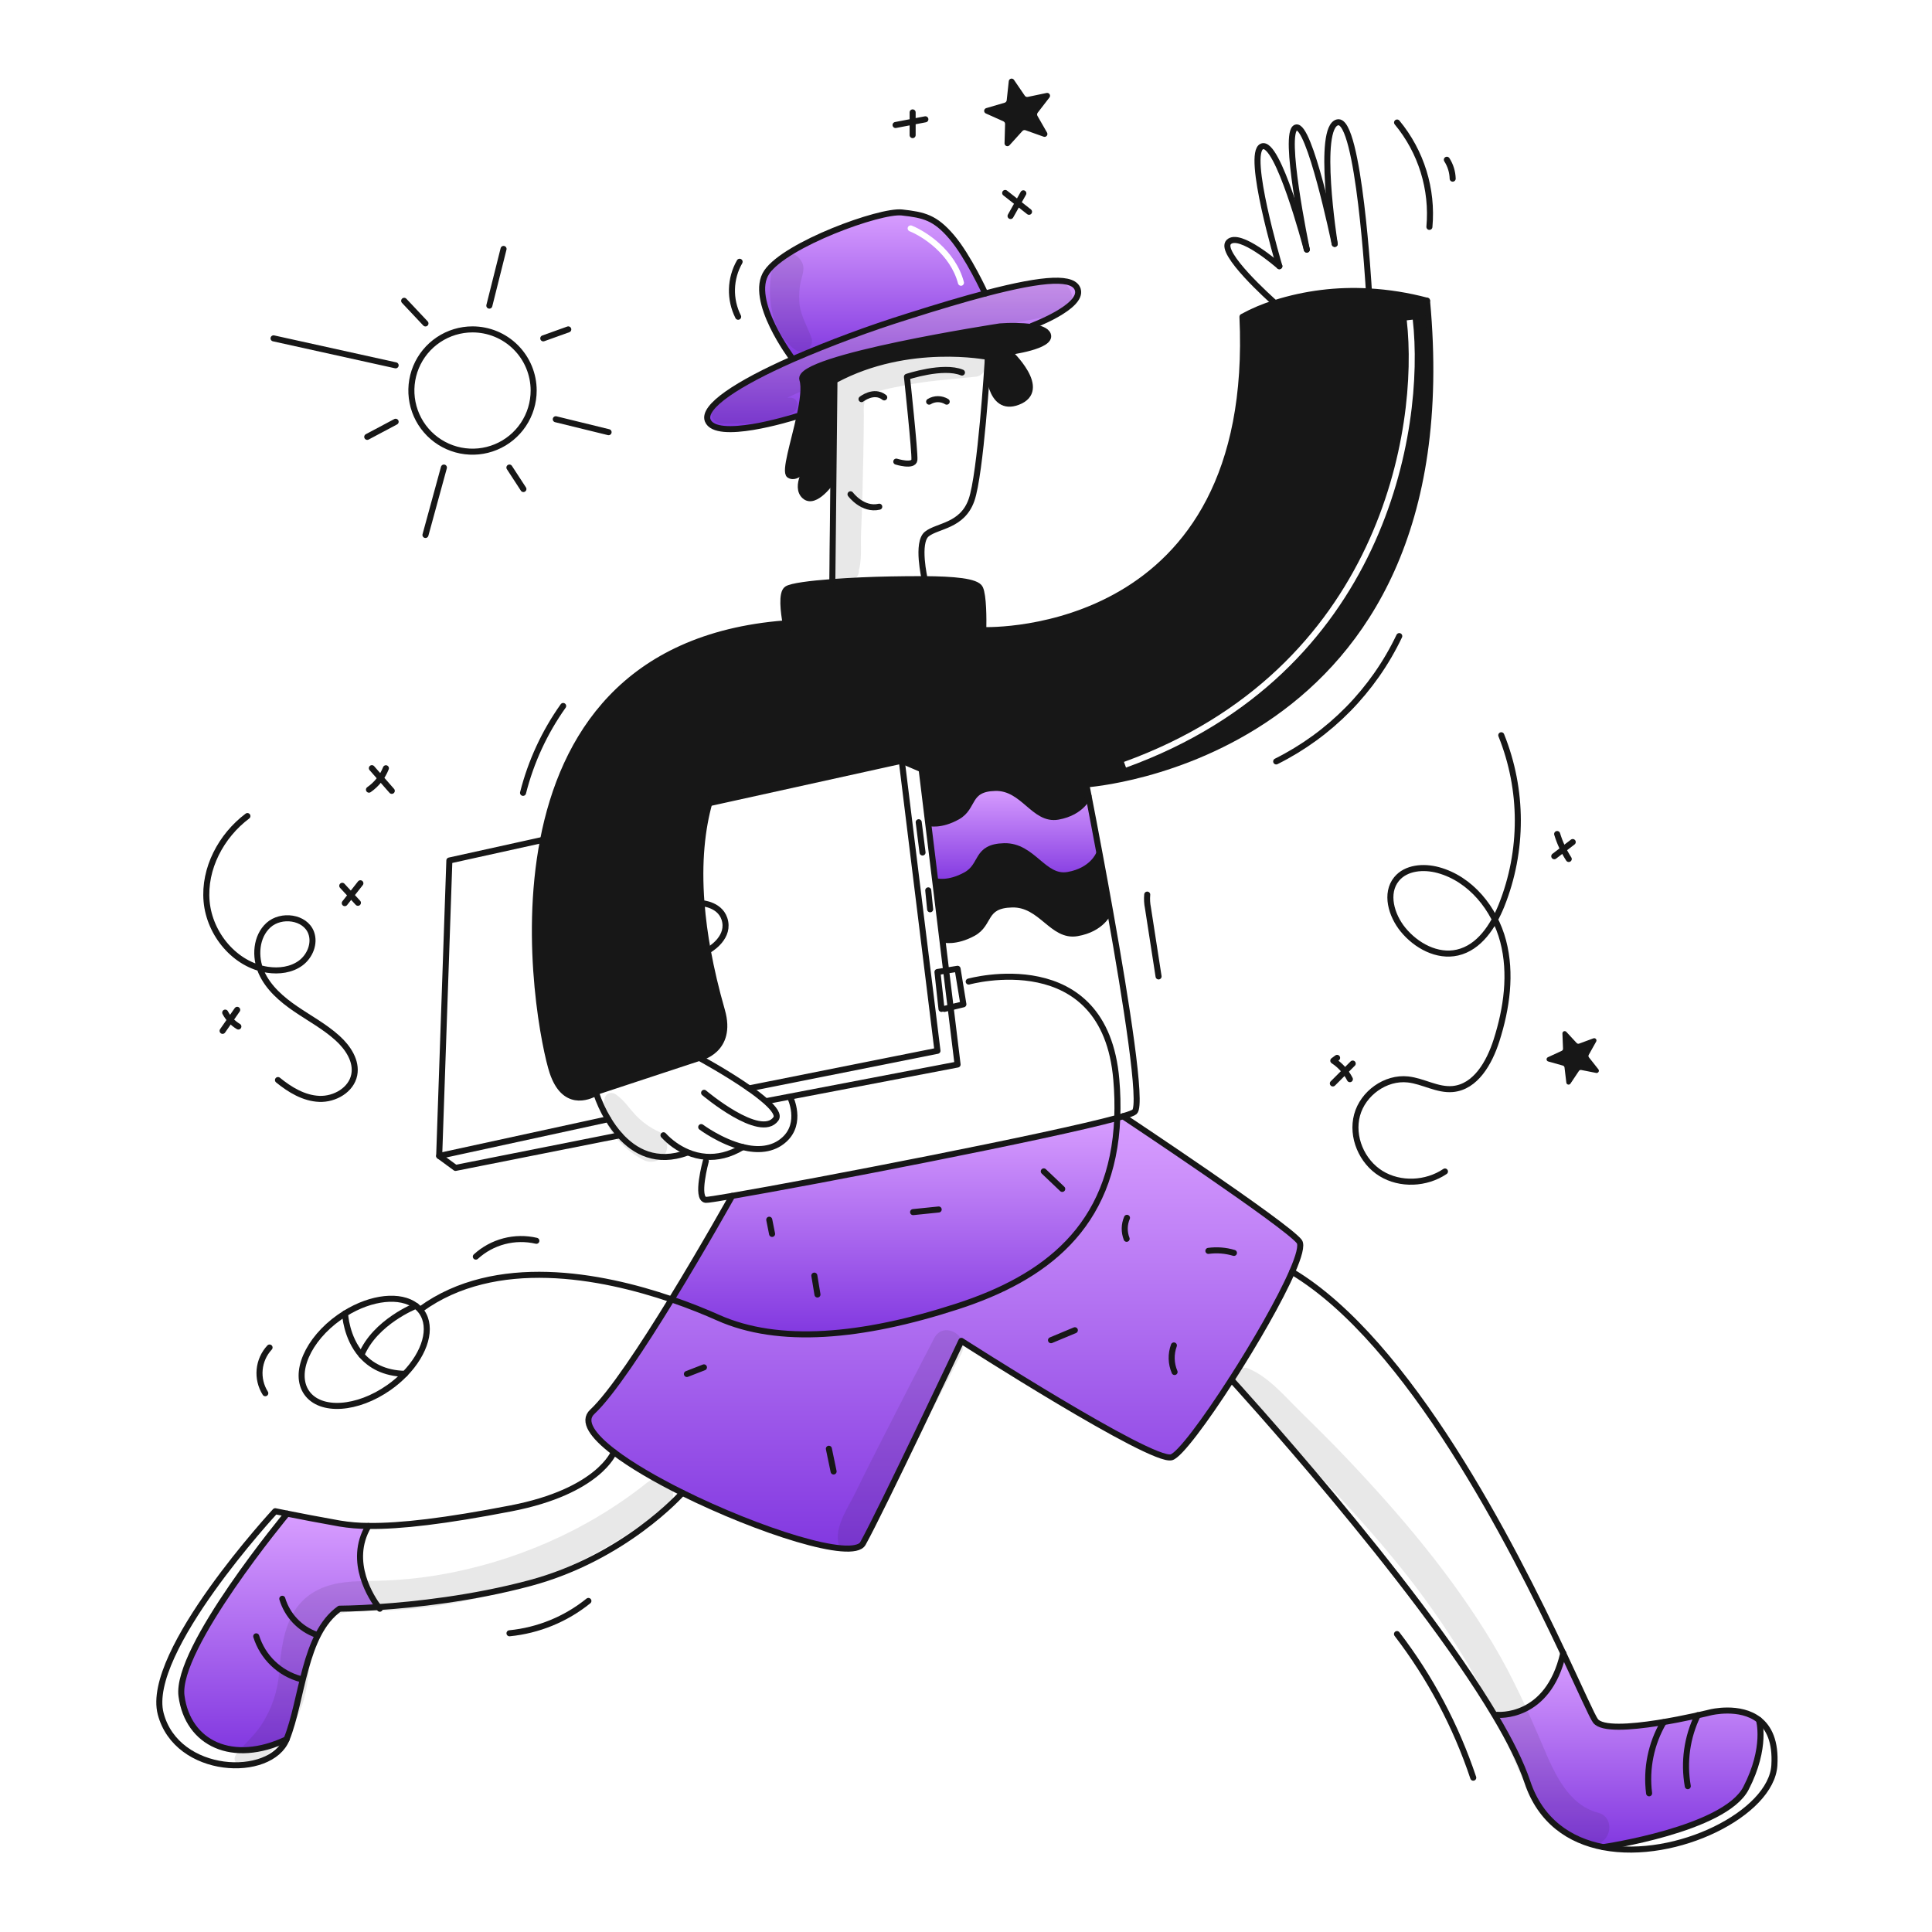 <svg width="960" height="960" viewBox="0 0 960 960" fill="none" xmlns="http://www.w3.org/2000/svg">
<g clip-path="url(#clip0_510_1395)">
<path fill-rule="evenodd" clip-rule="evenodd" d="M489.566 145.833C489.566 145.833 481.171 127.445 472.877 117.752C464.592 108.048 459.127 106.809 448.195 105.58C437.263 104.351 390.346 121.459 381 135.21C371.654 148.961 393.759 178.242 393.759 178.242L393.869 178.481C412.574 170.397 431.688 163.292 451.131 157.196C466.141 152.419 478.883 148.641 489.566 145.833ZM453.057 112.107C452.288 111.8 451.415 112.174 451.107 112.943C450.8 113.712 451.174 114.585 451.943 114.893C455.111 116.16 460.205 119.014 464.985 123.405C469.76 127.791 474.143 133.639 476.049 140.882C476.26 141.683 477.081 142.161 477.882 141.951C478.683 141.74 479.161 140.919 478.951 140.118C476.857 132.161 472.073 125.842 467.015 121.195C461.961 116.553 456.555 113.507 453.057 112.107Z" fill="url(#paint0_linear_510_1395)"/>
<path fill-rule="evenodd" clip-rule="evenodd" d="M353.156 398.925L448.073 377.988L457.945 382.226L461.203 409.008L461.532 408.968C461.532 408.968 467.347 410.547 475.813 405.79C479.137 403.923 480.558 401.375 481.913 398.947C484.008 395.191 485.943 391.723 494.513 391.51C501.575 391.335 506.381 395.441 510.925 399.321C515.459 403.195 519.732 406.844 525.722 405.79C537.714 403.681 540.842 395.507 540.842 395.507L540.902 395.497C540.182 391.819 539.773 389.741 539.773 389.741C539.773 389.741 730.237 377.049 709.081 149.426C699.604 146.896 689.893 145.346 680.1 144.799C664.346 143.881 648.556 145.852 633.511 150.613C627.911 152.323 622.502 154.607 617.371 157.428C624.786 316.453 492.354 313.225 488.597 313.095C488.707 307.659 488.717 296.077 486.988 292.339C485.349 288.792 473.517 287.892 459.476 287.792C453.96 287.752 448.093 287.832 442.367 287.932C433.223 288.093 422.72 288.543 413.576 289.232C402.424 290.062 393.28 291.241 391.051 292.7C388.123 294.599 389.422 304.389 390.372 309.689L389.762 309.799C310.454 316.109 279.8 366.076 269.871 417.309C259.848 469.041 270.991 522.076 274.538 532.709C280.314 550.045 292.087 545.298 296.164 543.009C296.655 542.743 297.129 542.446 297.583 542.12L347.51 525.651C347.51 525.651 364.449 522.123 358.723 502.146C355.675 491.503 353.366 481.6 351.687 472.376C350.244 464.574 349.203 456.702 348.569 448.792C346.95 428.035 348.899 411.616 352.507 398.745L353.156 398.925ZM699.01 159.169C705.133 213.121 685.584 332.518 558.489 378.59L559.511 381.41C688.416 334.682 708.2 213.546 701.99 158.831L699.01 159.169Z" fill="#171717"/>
<path d="M874.012 854.6C874.012 854.6 878.139 868.131 867.556 888.588C856.973 909.045 796.673 917.818 796.673 917.818V917.828C779.864 914.628 765.403 904.837 758.928 885.41C755.8 876.026 750.193 864.843 742.928 852.631L743.878 852.072C743.878 852.072 769.178 854.65 776.756 821.482C785.53 840.09 791.146 852.891 792.785 855.082C799.131 863.546 849.927 850.855 849.927 850.855C849.927 850.855 864.588 847.189 874.012 854.6Z" fill="url(#paint1_linear_510_1395)"/>
<path d="M551.7 453.359L550.82 453.409C550.82 453.409 547.593 461.583 535.181 463.692C522.769 465.801 517.481 449.061 502.892 449.411C488.303 449.761 492.309 458.935 483.545 463.692C474.781 468.449 468.765 466.87 468.765 466.87L468.265 466.93L464.747 438.039L465.457 437.949C465.457 437.949 471.373 439.528 479.967 434.771C488.561 430.014 484.624 420.84 498.955 420.48C513.286 420.12 518.482 436.889 530.664 434.771C542.846 432.653 546.014 424.488 546.014 424.488L546.414 424.418C548.057 433.199 549.866 443.075 551.7 453.359Z" fill="#171717"/>
<path d="M395.878 206.882C392.63 207.901 355.705 219.263 351.667 208.92C348.999 202.105 366.298 190.632 393.867 178.48C412.572 170.397 431.686 163.294 451.131 157.199C466.141 152.422 478.883 148.644 489.566 145.836C519.886 137.861 533.627 137.592 535.546 143.927C538.134 152.492 512.731 161.945 512.731 161.945L512.651 162.485C507.409 161.889 502.121 161.792 496.861 162.195C496.861 162.195 395.288 177.775 398.696 188.588C399.925 192.505 398.916 199.471 397.296 206.888L395.878 206.882Z" fill="url(#paint2_linear_510_1395)"/>
<path d="M414.636 188.7L414.106 238.687L413.626 238.677C413.626 238.677 405.042 251.368 399.755 246.432C394.709 241.725 401.524 231.461 402.174 230.512C401.574 231.302 395.898 238.537 392.23 236.088C389.752 234.439 394.449 219.969 397.297 206.888C398.916 199.473 399.925 192.507 398.697 188.588C395.289 177.775 496.862 162.195 496.862 162.195C502.123 161.792 507.41 161.889 512.652 162.485C516.552 163.045 519.857 164.164 520.676 166.253C522.965 172.069 501.269 174.887 501.269 174.887C501.269 174.887 521.556 193.764 505.686 199.76C491.576 205.087 490.836 183.26 490.856 178.335V178.325C490.856 177.715 490.866 177.365 490.866 177.365C490.866 177.365 451.366 169.42 415.276 188.708L414.636 188.7Z" fill="#171717"/>
<path d="M461.534 408.969C461.534 408.969 467.351 410.558 475.815 405.791C484.279 401.024 480.402 391.86 494.515 391.511C508.628 391.162 513.732 407.911 525.724 405.791C537.716 403.671 540.844 395.508 540.844 395.508L540.904 395.498C542.073 401.524 544.072 411.847 546.41 424.419L546.01 424.489C546.01 424.489 542.842 432.653 530.66 434.772C518.478 436.891 513.281 420.132 498.951 420.481C484.621 420.83 488.568 430.005 479.963 434.772C471.358 439.539 465.453 437.95 465.453 437.95L464.743 438.04L461.206 409.009L461.534 408.969Z" fill="url(#paint3_linear_510_1395)"/>
<path d="M363.8 594.236C403.594 587.421 521.906 564.626 555.164 555.482C553 609.936 518.857 635.109 475.815 649.1C428.087 664.62 386.815 668.147 356.834 654.746C350.668 651.988 342.763 648.76 333.689 645.652C349.818 619.352 363.799 594.246 363.799 594.246L363.8 594.236Z" fill="url(#paint4_linear_510_1395)"/>
<path d="M356.834 654.747C386.814 668.147 428.087 664.621 475.815 649.101C518.857 635.11 553.004 609.937 555.163 555.483C556.202 555.193 557.163 554.923 558.031 554.664C558.031 554.664 639.007 608.428 645.593 616.892C646.962 618.661 645.433 624.227 642.055 631.962C635.939 645.983 623.787 667.109 611.895 685.597C598.884 705.843 586.182 722.942 582.105 724.111C572.221 726.94 477.705 666.27 477.705 666.27C477.705 666.27 437.731 750.924 428.787 766.913C423.82 775.797 376.587 760.427 339.067 741.79C325.715 735.144 313.593 728.099 305.049 721.563C294.406 713.458 289.309 706.173 294.296 701.536C303.75 692.742 319.539 668.736 333.69 645.653C342.763 648.761 350.668 651.989 356.834 654.747Z" fill="url(#paint5_linear_510_1395)"/>
<path d="M142.401 864.257C115.588 876.948 93.373 866.375 90.195 842.741C87.017 819.107 142.681 752.111 142.681 752.111C148.766 753.33 158.75 755.269 168.733 757.028C173.476 757.818 178.275 758.223 183.084 758.237V758.247C172.491 776.147 185.032 794.547 188.09 798.56C176.158 799.36 168.733 799.36 168.733 799.36C150.861 812.051 150.391 844.499 142.401 864.257Z" fill="url(#paint6_linear_510_1395)"/>
<path d="M389.762 309.801C310.454 316.111 279.8 366.078 269.871 417.301C259.848 469.037 270.991 522.072 274.538 532.701C280.314 550.04 292.087 545.293 296.164 543.001C296.655 542.734 297.129 542.437 297.583 542.112L347.51 525.643C347.51 525.643 364.449 522.115 358.723 502.138C355.675 491.495 353.366 481.592 351.687 472.368C350.244 464.565 349.203 456.693 348.569 448.784C346.95 428.027 348.899 411.608 352.507 398.737C361.601 366.278 381.298 356.345 381.298 356.345" stroke="#171717" stroke-width="3" stroke-linecap="round" stroke-linejoin="round"/>
<path d="M488.518 313.092H488.598C492.355 313.222 624.787 316.45 617.372 157.425C622.502 154.603 627.911 152.32 633.512 150.61C648.557 145.85 664.347 143.881 680.101 144.8C689.894 145.346 699.605 146.897 709.082 149.427" stroke="#171717" stroke-width="3" stroke-linecap="round" stroke-linejoin="round"/>
<path d="M350.729 576.919C350.729 576.919 345.552 595.726 350.729 596.196C351.468 596.266 356.205 595.546 363.8 594.237C403.594 587.422 521.906 564.627 555.164 555.483C556.203 555.193 557.164 554.923 558.032 554.664C561.17 553.734 563.158 552.985 563.758 552.464C567.745 549.006 559.571 497.5 551.696 453.364C549.867 443.08 548.058 433.207 546.409 424.423C544.071 411.851 542.072 401.528 540.903 395.502C540.183 391.824 539.774 389.746 539.774 389.746C539.774 389.746 730.238 377.051 709.082 149.432" stroke="#171717" stroke-width="3" stroke-linecap="round" stroke-linejoin="round"/>
<path d="M363.8 594.247C363.8 594.247 349.819 619.347 333.69 645.653C319.539 668.738 303.75 692.742 294.296 701.536C289.309 706.173 294.406 713.458 305.049 721.563C313.593 728.099 325.715 735.144 339.067 741.79C376.582 760.427 423.82 775.797 428.787 766.913C437.73 750.924 477.7 666.27 477.7 666.27C477.7 666.27 572.217 726.94 582.1 724.111C586.177 722.942 598.879 705.843 611.89 685.597C623.782 667.109 635.934 645.983 642.05 631.962C645.428 624.227 646.957 618.662 645.588 616.892C639.002 608.428 558.026 554.664 558.026 554.664" stroke="#171717" stroke-width="3" stroke-linecap="round" stroke-linejoin="round"/>
<path d="M391.051 313.112C391.051 313.112 390.741 311.733 390.372 309.685C389.422 304.385 388.123 294.595 391.051 292.696C393.28 291.237 402.424 290.058 413.576 289.228C422.72 288.539 433.223 288.089 442.367 287.928C448.093 287.828 453.96 287.748 459.476 287.788C473.517 287.888 485.349 288.788 486.988 292.335C488.717 296.073 488.707 307.655 488.597 313.091C488.567 314.85 488.517 315.969 488.517 315.969" stroke="#171717" stroke-width="3" stroke-linecap="round" stroke-linejoin="round"/>
<path d="M413.576 289.219L414.106 238.683L414.636 188.696L414.685 184.059" stroke="#171717" stroke-width="3" stroke-linecap="round" stroke-linejoin="round"/>
<path d="M490.855 178.322C490.861 178.296 490.864 178.269 490.865 178.242" stroke="#171717" stroke-width="3" stroke-linecap="round" stroke-linejoin="round"/>
<path d="M459.476 287.779C459.476 287.779 455.249 269.591 460.535 265.354C465.821 261.117 478.173 261.477 482.75 248.425C487.227 235.684 490.695 180.9 490.855 178.332" stroke="#171717" stroke-width="3" stroke-linecap="round" stroke-linejoin="round"/>
<path d="M402.224 230.436C402.205 230.458 402.188 230.481 402.174 230.506C401.574 231.296 395.898 238.531 392.23 236.082C389.752 234.433 394.449 219.963 397.297 206.882C398.916 199.467 399.925 192.501 398.697 188.582C395.289 177.769 496.862 162.189 496.862 162.189C502.123 161.786 507.41 161.883 512.652 162.479C516.552 163.039 519.857 164.158 520.676 166.247C522.965 172.063 501.269 174.881 501.269 174.881C501.269 174.881 521.556 193.758 505.686 199.754C491.576 205.081 490.836 183.254 490.856 178.329V178.319C490.856 177.709 490.866 177.359 490.866 177.359C490.866 177.359 451.366 169.414 415.276 188.702" stroke="#171717" stroke-width="3" stroke-linecap="round" stroke-linejoin="round"/>
<path d="M413.627 238.673C413.627 238.673 405.043 251.364 399.756 246.428C394.71 241.721 401.525 231.457 402.175 230.508" stroke="#171717" stroke-width="3" stroke-linecap="round" stroke-linejoin="round"/>
<path d="M396.108 206.812C396.108 206.812 396.028 206.842 395.878 206.882C392.63 207.901 355.705 219.263 351.667 208.92C348.999 202.105 366.298 190.632 393.867 178.48C412.572 170.397 431.686 163.294 451.131 157.199C466.141 152.422 478.883 148.644 489.566 145.836C519.886 137.861 533.627 137.592 535.546 143.927C538.134 152.492 512.731 161.945 512.731 161.945" stroke="#171717" stroke-width="3" stroke-linecap="round" stroke-linejoin="round"/>
<path d="M393.759 178.242C393.759 178.242 371.654 148.961 381 135.21C390.346 121.459 437.263 104.351 448.195 105.58C459.127 106.809 464.595 108.048 472.879 117.752C481.163 127.456 489.568 145.833 489.568 145.833" stroke="#171717" stroke-width="3" stroke-linecap="round" stroke-linejoin="round"/>
<path d="M663.221 121.219C663.219 121.206 663.216 121.192 663.211 121.179C662.931 119.391 654.227 63.188 664.63 60.789C675.213 58.351 680.15 143.924 680.15 143.924" stroke="#171717" stroke-width="3" stroke-linecap="round" stroke-linejoin="round"/>
<path d="M649.35 124.038C649.35 124.021 649.346 124.004 649.34 123.988C648.94 122.069 637.248 65.688 643.94 63.378C650.655 61.059 662.84 119.391 663.207 121.178" stroke="#171717" stroke-width="3" stroke-linecap="round" stroke-linejoin="round"/>
<path d="M635.71 132.272L635.7 132.262C635.4 131.243 619.091 76.279 627.016 72.781C634.871 69.314 648.852 122.129 649.341 123.988" stroke="#171717" stroke-width="3" stroke-linecap="round" stroke-linejoin="round"/>
<path d="M633.631 150.721C633.631 150.721 633.591 150.681 633.511 150.611C631.542 148.872 605.349 125.488 610.556 120.281C615.892 114.945 635.18 131.803 635.699 132.263" stroke="#171717" stroke-width="3" stroke-linecap="round" stroke-linejoin="round"/>
<path d="M296.164 543.01C297.675 547.593 299.696 551.991 302.19 556.122C303.869 558.963 305.816 561.637 308.006 564.106C315.271 572.221 326.174 578.347 341.494 572.741" stroke="#171717" stroke-width="3" stroke-linecap="round" stroke-linejoin="round"/>
<path d="M329.683 564.105C333.011 567.718 337.067 570.586 341.583 572.52C344.532 573.793 347.673 574.563 350.877 574.798C356.223 575.178 362.377 574.019 369.055 569.971" stroke="#171717" stroke-width="3" stroke-linecap="round" stroke-linejoin="round"/>
<path d="M348.43 560.049C348.43 560.049 358.114 567.274 369.057 569.972H369.067C376.212 571.741 383.897 571.572 389.767 566.215C398.811 557.95 392.705 545.369 392.705 545.369" stroke="#171717" stroke-width="3" stroke-linecap="round" stroke-linejoin="round"/>
<path d="M347.51 525.652C347.51 525.652 361.201 533.077 372.244 540.812C375.148 542.808 377.937 544.967 380.598 547.277C384.645 550.877 386.934 554.063 385.525 555.992C377.77 566.575 349.868 543.01 349.868 543.01" stroke="#171717" stroke-width="3" stroke-linecap="round" stroke-linejoin="round"/>
<path d="M269.872 417.303L223.283 427.587L218.227 574.379L226.341 580.326L307.997 564.106" stroke="#171717" stroke-width="3" stroke-linecap="round" stroke-linejoin="round"/>
<path d="M381.527 546.997L392.61 544.878L475.815 528.949L472.357 500.567L470.129 482.289L468.26 466.93L464.742 438.039L461.205 409.008L457.947 382.226L448.073 377.988L353.156 398.925" stroke="#171717" stroke-width="3" stroke-linecap="round" stroke-linejoin="round"/>
<path d="M372.244 540.811L465.822 522.133L448.073 377.988" stroke="#171717" stroke-width="3" stroke-linecap="round" stroke-linejoin="round"/>
<path d="M302.191 556.123L218.227 574.38" stroke="#171717" stroke-width="3" stroke-linecap="round" stroke-linejoin="round"/>
<path d="M399.806 311.113H478.994" stroke="#171717" stroke-width="3" stroke-linecap="round" stroke-linejoin="round"/>
<path d="M305.038 721.572C305.038 721.572 297.683 741.039 253.9 749.5C221.361 755.795 198.986 758.454 183.077 758.234C178.269 758.219 173.469 757.815 168.726 757.025C158.743 755.266 148.759 753.325 142.674 752.108C139.006 751.378 136.747 750.919 136.747 750.919C136.747 750.919 71.847 820.982 79.847 851.552C87.847 882.122 134.401 884.001 142.396 864.252C150.391 844.503 150.86 812.046 168.728 799.352C168.728 799.352 176.153 799.352 188.085 798.552C206.173 797.343 234.635 794.305 263.256 786.652C310.385 774.06 338.636 742.271 339.066 741.782L339.076 741.772" stroke="#171717" stroke-width="3" stroke-linecap="round" stroke-linejoin="round"/>
<path d="M188.715 799.371C188.715 799.371 188.475 799.091 188.085 798.561C185.027 794.544 172.485 776.146 183.079 758.248" stroke="#171717" stroke-width="3" stroke-linecap="round" stroke-linejoin="round"/>
<path d="M776.757 821.476C751.564 768.061 700.297 666.858 642.057 631.961" stroke="#171717" stroke-width="3" stroke-linecap="round" stroke-linejoin="round"/>
<path d="M611.9 685.6C611.9 685.6 702.74 784.954 742.933 852.639C750.198 864.851 755.805 876.034 758.933 885.418C765.408 904.845 779.869 914.638 796.678 917.836C832.978 924.752 880.222 900.957 881.671 877.183C882.391 865.291 878.913 858.455 874.017 854.608C864.593 847.193 849.932 850.861 849.932 850.861C849.932 850.861 799.132 863.552 792.79 855.088C791.151 852.899 785.535 840.098 776.761 821.488" stroke="#171717" stroke-width="3" stroke-linecap="round" stroke-linejoin="round"/>
<path d="M743.878 852.077C743.878 852.077 769.178 854.655 776.756 821.487V821.477" stroke="#171717" stroke-width="3" stroke-linecap="round" stroke-linejoin="round"/>
<path d="M445.365 229.378C445.365 229.378 454.009 232.066 454.359 228.518C454.709 224.97 450.659 187.236 450.659 187.236C450.659 187.236 468.647 181.236 477.991 185.117" stroke="#171717" stroke-width="3" stroke-linecap="round" stroke-linejoin="round"/>
<path d="M461.685 199.579C462.996 198.77 464.506 198.342 466.047 198.342C467.588 198.342 469.098 198.77 470.41 199.579" stroke="#171717" stroke-width="3" stroke-linecap="round" stroke-linejoin="round"/>
<path d="M428.087 198.329C428.087 198.329 434.263 193.403 439.369 197.46" stroke="#171717" stroke-width="3" stroke-linecap="round" stroke-linejoin="round"/>
<path d="M422.62 245.607C422.62 245.607 428.62 253.722 436.901 251.783" stroke="#171717" stroke-width="3" stroke-linecap="round" stroke-linejoin="round"/>
<path d="M265.174 194.052C265.175 200.062 263.394 205.937 260.056 210.935C256.717 215.932 251.972 219.828 246.419 222.128C240.867 224.428 234.757 225.031 228.862 223.858C222.968 222.686 217.553 219.792 213.304 215.542C209.054 211.292 206.16 205.877 204.988 199.983C203.816 194.088 204.418 187.978 206.718 182.426C209.019 176.874 212.914 172.128 217.912 168.79C222.91 165.452 228.785 163.671 234.795 163.672C238.785 163.672 242.735 164.458 246.421 165.984C250.107 167.511 253.456 169.749 256.277 172.57C259.098 175.391 261.335 178.74 262.862 182.426C264.389 186.112 265.174 190.062 265.174 194.052Z" stroke="#171717" stroke-width="3" stroke-linecap="round" stroke-linejoin="round"/>
<path d="M243.149 151.868L250.214 123.688" stroke="#171717" stroke-width="3" stroke-linecap="round" stroke-linejoin="round"/>
<path d="M220.574 232.326L211.41 265.824" stroke="#171717" stroke-width="3" stroke-linecap="round" stroke-linejoin="round"/>
<path d="M196.59 209.57L182.479 217.075" stroke="#171717" stroke-width="3" stroke-linecap="round" stroke-linejoin="round"/>
<path d="M196.591 181.53L135.931 168.129" stroke="#171717" stroke-width="3" stroke-linecap="round" stroke-linejoin="round"/>
<path d="M211.41 160.713L200.827 149.471" stroke="#171717" stroke-width="3" stroke-linecap="round" stroke-linejoin="round"/>
<path d="M269.951 168.129L282.373 163.672" stroke="#171717" stroke-width="3" stroke-linecap="round" stroke-linejoin="round"/>
<path d="M276.167 208.322L302.4 214.747" stroke="#171717" stroke-width="3" stroke-linecap="round" stroke-linejoin="round"/>
<path d="M253.122 232.326L260.078 242.999" stroke="#171717" stroke-width="3" stroke-linecap="round" stroke-linejoin="round"/>
<path d="M481.341 487.738C481.341 487.738 549.067 468.87 554.703 536.595C555.246 542.875 555.4 549.184 555.163 555.483C553 609.937 518.857 635.11 475.815 649.101C428.087 664.621 386.815 668.148 356.834 654.747C350.668 651.989 342.763 648.761 333.689 645.653C298.642 633.671 246.157 623.618 209.122 650.52" stroke="#171717" stroke-width="3" stroke-linecap="round" stroke-linejoin="round"/>
<path d="M206.623 648.87C207.746 649.709 208.728 650.721 209.531 651.87C215.038 659.705 211.28 672.27 201.217 682.66C198.788 685.163 196.128 687.431 193.272 689.435C177.492 700.535 159.205 701.707 152.419 692.064C145.633 682.421 152.909 665.591 168.678 654.498C169.598 653.849 170.527 653.239 171.456 652.67C184.628 644.483 198.948 643.054 206.623 648.87Z" stroke="#171717" stroke-width="3" stroke-linecap="round" stroke-linejoin="round"/>
<path d="M461.534 408.969C461.534 408.969 467.351 410.558 475.815 405.791C484.279 401.024 480.402 391.86 494.515 391.511C508.628 391.162 513.732 407.911 525.724 405.791C537.716 403.671 540.844 395.508 540.844 395.508" stroke="#171717" stroke-width="3" stroke-linecap="round" stroke-linejoin="round"/>
<path d="M465.452 437.949C465.452 437.949 471.368 439.528 479.962 434.771C488.556 430.014 484.619 420.84 498.95 420.48C513.281 420.12 518.477 436.889 530.659 434.771C542.841 432.653 546.009 424.488 546.009 424.488" stroke="#171717" stroke-width="3" stroke-linecap="round" stroke-linejoin="round"/>
<path d="M468.76 466.871C468.76 466.871 474.786 468.46 483.54 463.693C492.294 458.926 488.287 449.762 502.887 449.412C517.487 449.062 522.774 465.812 535.176 463.693C547.578 461.574 550.815 453.41 550.815 453.41" stroke="#171717" stroke-width="3" stroke-linecap="round" stroke-linejoin="round"/>
<path d="M467.82 501.318L465.822 482.98L470.129 482.29L475.815 481.391L478.703 499.029L472.357 500.568L469.239 501.318" stroke="#171717" stroke-width="3" stroke-linecap="round" stroke-linejoin="round"/>
<path d="M348.569 448.793C348.569 448.793 358.782 449.293 360.361 458.116C361.92 466.741 352.117 472.137 351.687 472.377H351.677" stroke="#171717" stroke-width="3" stroke-linecap="round" stroke-linejoin="round"/>
<path d="M142.677 752.111C142.677 752.111 87.013 819.111 90.191 842.741C93.369 866.371 115.584 876.948 142.397 864.257" stroke="#171717" stroke-width="3" stroke-linecap="round" stroke-linejoin="round"/>
<path d="M796.673 917.822C796.673 917.822 856.983 909.047 867.556 888.591C878.129 868.135 874.012 854.604 874.012 854.604" stroke="#171717" stroke-width="3" stroke-linecap="round" stroke-linejoin="round"/>
<path d="M171.456 652.658V652.668C171.476 653.077 172.046 664.64 179.571 673.284C183.971 678.351 190.754 682.418 201.217 682.658" stroke="#171717" stroke-width="3" stroke-linecap="round" stroke-linejoin="round"/>
<path d="M206.623 648.871C206.623 648.871 186.417 656.786 179.571 673.285" stroke="#171717" stroke-width="3" stroke-linecap="round" stroke-linejoin="round"/>
<path d="M253.163 811.566C267.522 810.151 281.152 804.566 292.376 795.5" stroke="#171717" stroke-width="3" stroke-linecap="round" stroke-linejoin="round"/>
<path d="M414.212 731.168L411.861 719.881" stroke="#171717" stroke-width="3" stroke-linecap="round" stroke-linejoin="round"/>
<path d="M341.32 682.729L349.785 679.438" stroke="#171717" stroke-width="3" stroke-linecap="round" stroke-linejoin="round"/>
<path d="M406.193 643.231L404.637 633.85" stroke="#171717" stroke-width="3" stroke-linecap="round" stroke-linejoin="round"/>
<path d="M453.714 602.29L466.423 600.99" stroke="#171717" stroke-width="3" stroke-linecap="round" stroke-linejoin="round"/>
<path d="M383.644 613.128L382.234 606.074" stroke="#171717" stroke-width="3" stroke-linecap="round" stroke-linejoin="round"/>
<path d="M522.239 665.94L534.09 660.992" stroke="#171717" stroke-width="3" stroke-linecap="round" stroke-linejoin="round"/>
<path d="M583.641 681.733C581.84 677.542 581.717 672.82 583.299 668.541" stroke="#171717" stroke-width="3" stroke-linecap="round" stroke-linejoin="round"/>
<path d="M600.438 621.557C604.694 620.981 609.024 621.322 613.138 622.557" stroke="#171717" stroke-width="3" stroke-linecap="round" stroke-linejoin="round"/>
<path d="M559.817 615.553C558.498 612.192 558.559 608.446 559.986 605.129" stroke="#171717" stroke-width="3" stroke-linecap="round" stroke-linejoin="round"/>
<path d="M518.651 582.051L527.816 590.768" stroke="#171717" stroke-width="3" stroke-linecap="round" stroke-linejoin="round"/>
<path d="M133.943 669.576C131.135 672.598 129.405 676.463 129.021 680.57C128.637 684.677 129.621 688.795 131.82 692.285" stroke="#171717" stroke-width="3" stroke-linecap="round" stroke-linejoin="round"/>
<path d="M236.439 624.406C240.439 620.753 245.267 618.129 250.507 616.759C255.747 615.389 261.241 615.315 266.516 616.543" stroke="#171717" stroke-width="3" stroke-linecap="round" stroke-linejoin="round"/>
<path d="M458.405 423.608L456.5 408.562" stroke="#171717" stroke-width="3" stroke-linecap="round" stroke-linejoin="round"/>
<path d="M462.182 451.824L461.242 442.418" stroke="#171717" stroke-width="3" stroke-linecap="round" stroke-linejoin="round"/>
<path d="M710.264 112.733C711.967 94.005 706.192 75.363 694.2 60.877" stroke="#171717" stroke-width="3" stroke-linecap="round" stroke-linejoin="round"/>
<path d="M721.827 88.769C721.738 85.433 720.738 82.184 718.934 79.377" stroke="#171717" stroke-width="3" stroke-linecap="round" stroke-linejoin="round"/>
<path d="M259.895 393.963C263.815 378.466 270.576 363.831 279.834 350.801" stroke="#171717" stroke-width="3" stroke-linecap="round" stroke-linejoin="round"/>
<path d="M575.686 485.18L570.413 451.146C569.966 448.969 569.843 446.737 570.048 444.523" stroke="#171717" stroke-width="3" stroke-linecap="round" stroke-linejoin="round"/>
<path d="M732.048 883.326C723.453 857.604 710.647 833.487 694.153 811.959" stroke="#171717" stroke-width="3" stroke-linecap="round" stroke-linejoin="round"/>
<path d="M826.611 855.77C820.391 866.428 817.866 878.842 819.43 891.083" stroke="#171717" stroke-width="3" stroke-linecap="round" stroke-linejoin="round"/>
<path d="M843.594 852.273C838.255 863.207 836.525 875.552 838.651 887.532" stroke="#171717" stroke-width="3" stroke-linecap="round" stroke-linejoin="round"/>
<path d="M157.248 812.288C153.214 810.854 149.574 808.489 146.625 805.384C143.676 802.28 141.5 798.524 140.273 794.422" stroke="#171717" stroke-width="3" stroke-linecap="round" stroke-linejoin="round"/>
<path d="M149.433 834.329C144.256 832.939 139.514 830.262 135.648 826.548C131.783 822.834 128.919 818.203 127.322 813.086" stroke="#171717" stroke-width="3" stroke-linecap="round" stroke-linejoin="round"/>
<path d="M366.787 157.391C364.639 153.133 363.58 148.407 363.706 143.639C363.833 138.87 365.14 134.207 367.511 130.068" stroke="#171717" stroke-width="3" stroke-linecap="round" stroke-linejoin="round"/>
<path d="M502.14 107.337L508.493 96.053" stroke="#171717" stroke-width="3" stroke-linecap="round" stroke-linejoin="round"/>
<path d="M511.321 105.234L499.464 95.893" stroke="#171717" stroke-width="3" stroke-linecap="round" stroke-linejoin="round"/>
<path d="M453.481 67.136V55.85" stroke="#171717" stroke-width="3" stroke-linecap="round" stroke-linejoin="round"/>
<path d="M445 62.113L459.812 59.281" stroke="#171717" stroke-width="3" stroke-linecap="round" stroke-linejoin="round"/>
<path d="M634.13 378.352C660.894 365.001 682.421 343.077 695.282 316.074" stroke="#171717" stroke-width="3" stroke-linecap="round" stroke-linejoin="round"/>
<path d="M194.672 392.968L184.779 381.699" stroke="#171717" stroke-width="3" stroke-linecap="round" stroke-linejoin="round"/>
<path d="M183.338 392.377C187.131 389.741 190.058 386.04 191.75 381.742" stroke="#171717" stroke-width="3" stroke-linecap="round" stroke-linejoin="round"/>
<path d="M122.937 405.5C109.858 415.324 101.217 431.6 102.66 447.891C104.103 464.182 116.76 479.448 132.936 481.873C138.605 482.722 144.743 481.957 149.365 478.567C153.987 475.177 156.621 468.801 154.599 463.438C151.621 455.538 139.673 454.017 133.413 459.686C127.153 465.355 126.462 475.406 129.879 483.129C133.296 490.852 139.995 496.619 146.979 501.373C153.963 506.127 161.479 510.183 167.733 515.856C172.903 520.543 177.352 527.212 176.033 534.064C174.584 541.584 166.322 546.332 158.669 546.026C151.016 545.72 144.06 541.514 138.124 536.673" stroke="#171717" stroke-width="3" stroke-linecap="round" stroke-linejoin="round"/>
<path d="M118.446 510.076C115.674 508.416 113.411 506.024 111.907 503.164" stroke="#171717" stroke-width="3" stroke-linecap="round" stroke-linejoin="round"/>
<path d="M110.606 512.224L117.862 501.783" stroke="#171717" stroke-width="3" stroke-linecap="round" stroke-linejoin="round"/>
<path d="M171.314 448.767L179.074 438.891" stroke="#171717" stroke-width="3" stroke-linecap="round" stroke-linejoin="round"/>
<path d="M177.851 448.593L170.068 440.15" stroke="#171717" stroke-width="3" stroke-linecap="round" stroke-linejoin="round"/>
<path d="M745.976 365.346C756.905 392.492 756.941 422.808 746.076 449.98C741.908 460.264 735.023 470.842 724.207 473.319C714.139 475.624 703.642 469.9 697.119 461.893C691.344 454.806 688.145 443.875 693.933 436.799C698.662 431.017 707.422 430.376 714.633 432.331C730.753 436.703 742.657 451.487 746.899 467.642C751.141 483.797 748.689 501.054 743.608 516.965C740.101 527.943 733.292 540.119 721.813 541.135C714.227 541.807 707.172 537.195 699.602 536.368C688.464 535.152 677.23 543.262 674.314 554.081C671.398 564.9 676.668 577.216 686.202 583.102C695.736 588.988 708.702 588.367 717.992 582.11" stroke="#171717" stroke-width="3" stroke-linecap="round" stroke-linejoin="round"/>
<path d="M662.284 538.354L672.159 528.479" stroke="#171717" stroke-width="3" stroke-linecap="round" stroke-linejoin="round"/>
<path d="M670.749 536.237C668.852 532.508 666.01 529.341 662.508 527.052L664.4 525.652" stroke="#171717" stroke-width="3" stroke-linecap="round" stroke-linejoin="round"/>
<path d="M772.306 425.457L781.481 418.408" stroke="#171717" stroke-width="3" stroke-linecap="round" stroke-linejoin="round"/>
<path d="M779.5 426.825C777.01 422.978 775.072 418.801 773.741 414.416" stroke="#171717" stroke-width="3" stroke-linecap="round" stroke-linejoin="round"/>
<path d="M508.037 65.09L501.61 72.183C501.416 72.397 501.161 72.547 500.88 72.612C500.598 72.677 500.304 72.654 500.036 72.546C499.768 72.438 499.539 72.251 499.381 72.009C499.222 71.767 499.142 71.483 499.15 71.194L499.421 61.626C499.429 61.347 499.354 61.072 499.206 60.835C499.057 60.599 498.842 60.411 498.587 60.297L489.855 56.376C489.592 56.258 489.371 56.062 489.222 55.814C489.073 55.566 489.004 55.279 489.024 54.991C489.043 54.703 489.151 54.428 489.332 54.202C489.513 53.977 489.758 53.812 490.035 53.731L499.219 51.031C499.487 50.953 499.725 50.797 499.904 50.583C500.083 50.37 500.195 50.108 500.225 49.831L501.255 40.315C501.286 40.028 501.404 39.757 501.594 39.538C501.784 39.32 502.036 39.166 502.316 39.095C502.596 39.025 502.892 39.042 503.162 39.145C503.432 39.247 503.664 39.43 503.827 39.669L509.227 47.569C509.385 47.8 509.607 47.978 509.867 48.082C510.126 48.186 510.41 48.211 510.683 48.154L520.052 46.193C520.335 46.134 520.629 46.163 520.895 46.276C521.161 46.389 521.386 46.58 521.54 46.825C521.693 47.07 521.768 47.356 521.754 47.644C521.74 47.933 521.638 48.21 521.461 48.439L515.618 56.021C515.448 56.242 515.347 56.509 515.328 56.787C515.308 57.066 515.372 57.344 515.511 57.586L520.271 65.891C520.415 66.142 520.478 66.43 520.453 66.718C520.428 67.006 520.315 67.279 520.13 67.5C519.945 67.722 519.696 67.881 519.417 67.957C519.139 68.033 518.843 68.022 518.571 67.925L509.555 64.71C509.293 64.617 509.009 64.603 508.739 64.671C508.469 64.739 508.225 64.884 508.037 65.09V65.09Z" fill="#171717"/>
<path d="M784.555 532.15L780.345 538.45C780.218 538.64 780.035 538.787 779.822 538.87C779.609 538.954 779.376 538.97 779.153 538.917C778.931 538.863 778.73 538.743 778.577 538.572C778.425 538.401 778.329 538.188 778.302 537.961L777.402 530.434C777.375 530.214 777.285 530.007 777.141 529.839C776.997 529.671 776.807 529.549 776.594 529.489L769.294 527.434C769.074 527.372 768.878 527.243 768.733 527.067C768.588 526.89 768.5 526.673 768.482 526.445C768.464 526.217 768.516 525.989 768.632 525.791C768.747 525.593 768.92 525.436 769.128 525.34L776.009 522.158C776.209 522.065 776.378 521.915 776.493 521.726C776.609 521.537 776.666 521.319 776.657 521.098L776.357 513.523C776.348 513.294 776.409 513.068 776.532 512.876C776.655 512.683 776.835 512.533 777.046 512.445C777.257 512.357 777.49 512.336 777.714 512.385C777.937 512.434 778.14 512.55 778.296 512.718L783.449 518.278C783.599 518.44 783.794 518.554 784.009 518.606C784.225 518.657 784.45 518.644 784.658 518.567L791.769 515.942C791.983 515.863 792.217 515.851 792.438 515.909C792.66 515.966 792.858 516.09 793.007 516.264C793.156 516.438 793.247 516.653 793.27 516.881C793.293 517.108 793.245 517.337 793.134 517.537L789.434 524.156C789.326 524.349 789.278 524.57 789.296 524.791C789.314 525.011 789.396 525.221 789.534 525.395L794.234 531.347C794.376 531.527 794.459 531.746 794.473 531.975C794.486 532.204 794.429 532.431 794.309 532.627C794.189 532.822 794.012 532.976 793.802 533.068C793.592 533.159 793.359 533.184 793.134 533.139L785.697 531.669C785.48 531.628 785.256 531.651 785.053 531.737C784.85 531.822 784.677 531.966 784.555 532.15V532.15Z" fill="#171717"/>
<g opacity="0.1">
<path d="M117.5 875.93C123.224 880.651 132.67 872.502 136.686 868.453C142.813 862.36 147.456 854.94 150.256 846.765C153.064 838.598 153.344 829.899 154.584 821.424C155.684 813.93 157.909 806.319 165.445 803.066C173.092 799.766 182.167 800.586 190.286 800.345C200.216 800.017 210.117 799.08 219.933 797.539C239.194 794.541 258.004 789.146 275.927 781.48C296.156 772.815 315.099 761.414 332.227 747.596C335.473 744.996 334.888 739.51 332.227 736.796C329.074 733.573 324.627 734.238 321.422 736.796C291.292 760.81 254.707 776.558 216.739 782.802C207.428 784.307 198.028 785.192 188.6 785.45C179.635 785.718 170.209 785.318 161.644 788.426C142.688 795.302 140.16 813.484 138.675 831.173C137.997 840.302 135.033 849.113 130.058 856.797C127.485 860.844 123.78 864.529 120.48 867.997C119.094 869.453 114.621 873.559 117.498 875.933L117.5 875.93Z" fill="#171717"/>
</g>
<g opacity="0.1">
<path d="M421.629 769.79C429.902 766.656 433.703 755.544 437.746 748.34C442.284 740.252 446.57 732.023 450.926 723.834C459.954 706.862 468.866 689.83 477.662 672.74C482.254 663.861 468.862 655.985 464.224 664.886C455.342 681.943 446.542 699.04 437.824 716.177C433.63 724.465 429.362 732.718 425.354 741.098C421.854 748.412 414.478 758.573 416.668 766.974C417.181 768.939 419.603 770.557 421.627 769.79H421.629Z" fill="#171717"/>
</g>
<g opacity="0.1">
<path d="M613.787 686.208C617.52 695.243 625.887 702.394 632.638 709.285C639.783 716.58 646.86 723.94 653.871 731.364C667.653 745.995 681.262 760.756 693.948 776.364C706.496 791.677 717.928 807.872 728.156 824.822C738.045 841.355 745.663 858.657 753.214 876.322C760.484 893.333 770.622 911.017 789.774 916.076C799.7 918.698 803.936 903.321 794.011 900.708C779.321 896.84 772.356 881.065 766.926 868.274C759.426 850.597 751.726 833.332 741.841 816.82C721.668 783.138 696.062 752.959 669.103 724.556C661.49 716.535 653.612 708.756 645.73 701.003C638.169 693.564 630.085 683.903 620.072 679.923C616.648 678.563 612.359 682.751 613.787 686.209V686.208Z" fill="#171717"/>
</g>
<g opacity="0.1">
<path d="M300.524 545.558C296.943 558.265 309.002 570.758 319.51 576.258C321.355 577.28 323.523 577.552 325.564 577.017C327.604 576.482 329.359 575.181 330.465 573.385C330.816 572.785 331.088 572.142 331.272 571.472C332.194 568.321 330.717 563.916 327.593 562.43C323.027 560.392 318.925 557.442 315.54 553.76C314.073 552.082 312.577 550.393 311.185 548.652C309.746 546.929 308.115 545.377 306.322 544.026C304.341 542.438 301.29 542.841 300.522 545.557L300.524 545.558Z" fill="#171717"/>
</g>
<g opacity="0.1">
<path d="M486.283 177.337C472.032 175.155 457.52 176.192 443.308 178.199C431.782 179.827 417.783 182.358 414.037 195.305C412.196 201.667 412.895 209.115 412.71 215.665C412.486 223.58 412.474 231.499 412.41 239.416C412.349 246.674 412.342 253.932 412.389 261.188C412.427 268.522 410.999 277.771 413.341 284.748C416.136 293.075 429.583 289.003 426.313 281.172L426.195 280.704C426.184 279.817 425.942 278.949 425.492 278.184C425.043 277.42 424.402 276.785 423.633 276.344C422.864 275.903 421.993 275.67 421.107 275.668C420.22 275.666 419.348 275.895 418.577 276.333L419.827 276.233L426.313 284.747C428.487 278.908 427.6 271.347 427.839 265.147C428.093 258.547 428.384 251.954 428.549 245.354C428.871 232.487 429.168 219.63 429.234 206.754C429.256 202.412 428.508 198.735 432.558 196.271C436.764 193.713 442.376 192.971 447.104 191.953C459.622 189.265 472.256 188.509 484.952 187.187C490.052 186.656 492.352 178.263 486.286 177.333L486.283 177.337Z" fill="#171717"/>
</g>
<g opacity="0.1">
<path d="M392.646 197.6C387.346 197.479 382.073 199.513 376.804 200.08C371.411 200.66 365.539 200.999 360.186 199.98V210.399C373.867 206.975 386.828 199.219 399.857 193.719C413.457 187.979 427.298 182.657 441.251 177.845C468.966 168.309 497.432 161.117 526.351 156.345C530.951 155.583 533.517 149.89 532.375 145.735C531.036 140.861 526.375 138.935 521.766 139.711C492.261 144.63 463.232 152.07 434.998 161.948C420.919 166.872 407.101 172.513 393.598 178.848C380.414 185.048 365.586 191.319 354.939 201.365C351.505 204.605 354.165 210.601 358.759 210.588C365.073 210.569 371.182 210.718 377.468 209.829C383.105 209.029 389.92 208.146 394.547 204.58C397.347 202.42 396.686 197.68 392.655 197.592L392.646 197.6Z" fill="#171717"/>
</g>
<g opacity="0.1">
<path d="M403.256 168.01C401.034 161.71 397.379 156.303 397.144 149.416C396.972 146.315 397.199 143.205 397.821 140.161C398.721 136.212 400.501 132.847 397.746 129.079C395.999 126.689 393.439 125.343 390.441 126.106L389.601 126.32C388.312 126.677 387.138 127.362 386.193 128.307C385.248 129.252 384.563 130.426 384.206 131.714C380.471 145.324 382.688 165.501 395.475 173.992C399.213 176.474 404.775 172.324 403.256 168.01V168.01Z" fill="#171717"/>
</g>
</g>
<defs>
<linearGradient id="paint0_linear_510_1395" x1="434.131" y1="105.518" x2="434.131" y2="178.481" gradientUnits="userSpaceOnUse">
<stop stop-color="#D89EFF"/>
<stop offset="1" stop-color="#8238E0"/>
</linearGradient>
<linearGradient id="paint1_linear_510_1395" x1="808.866" y1="821.482" x2="808.866" y2="917.828" gradientUnits="userSpaceOnUse">
<stop stop-color="#D89EFF"/>
<stop offset="1" stop-color="#8238E0"/>
</linearGradient>
<linearGradient id="paint2_linear_510_1395" x1="443.564" y1="139.484" x2="443.564" y2="213.237" gradientUnits="userSpaceOnUse">
<stop stop-color="#D89EFF"/>
<stop offset="1" stop-color="#8238E0"/>
</linearGradient>
<linearGradient id="paint3_linear_510_1395" x1="503.808" y1="391.506" x2="503.808" y2="438.205" gradientUnits="userSpaceOnUse">
<stop stop-color="#D89EFF"/>
<stop offset="1" stop-color="#8238E0"/>
</linearGradient>
<linearGradient id="paint4_linear_510_1395" x1="444.427" y1="555.482" x2="444.427" y2="663.039" gradientUnits="userSpaceOnUse">
<stop stop-color="#D89EFF"/>
<stop offset="1" stop-color="#8238E0"/>
</linearGradient>
<linearGradient id="paint5_linear_510_1395" x1="469.232" y1="554.664" x2="469.232" y2="769.501" gradientUnits="userSpaceOnUse">
<stop stop-color="#D89EFF"/>
<stop offset="1" stop-color="#8238E0"/>
</linearGradient>
<linearGradient id="paint6_linear_510_1395" x1="139.077" y1="752.111" x2="139.077" y2="869.678" gradientUnits="userSpaceOnUse">
<stop stop-color="#D89EFF"/>
<stop offset="1" stop-color="#8238E0"/>
</linearGradient>
<clipPath id="clip0_510_1395">
<rect width="807" height="882" fill="white" transform="translate(77 39)"/>
</clipPath>
</defs>
</svg>
